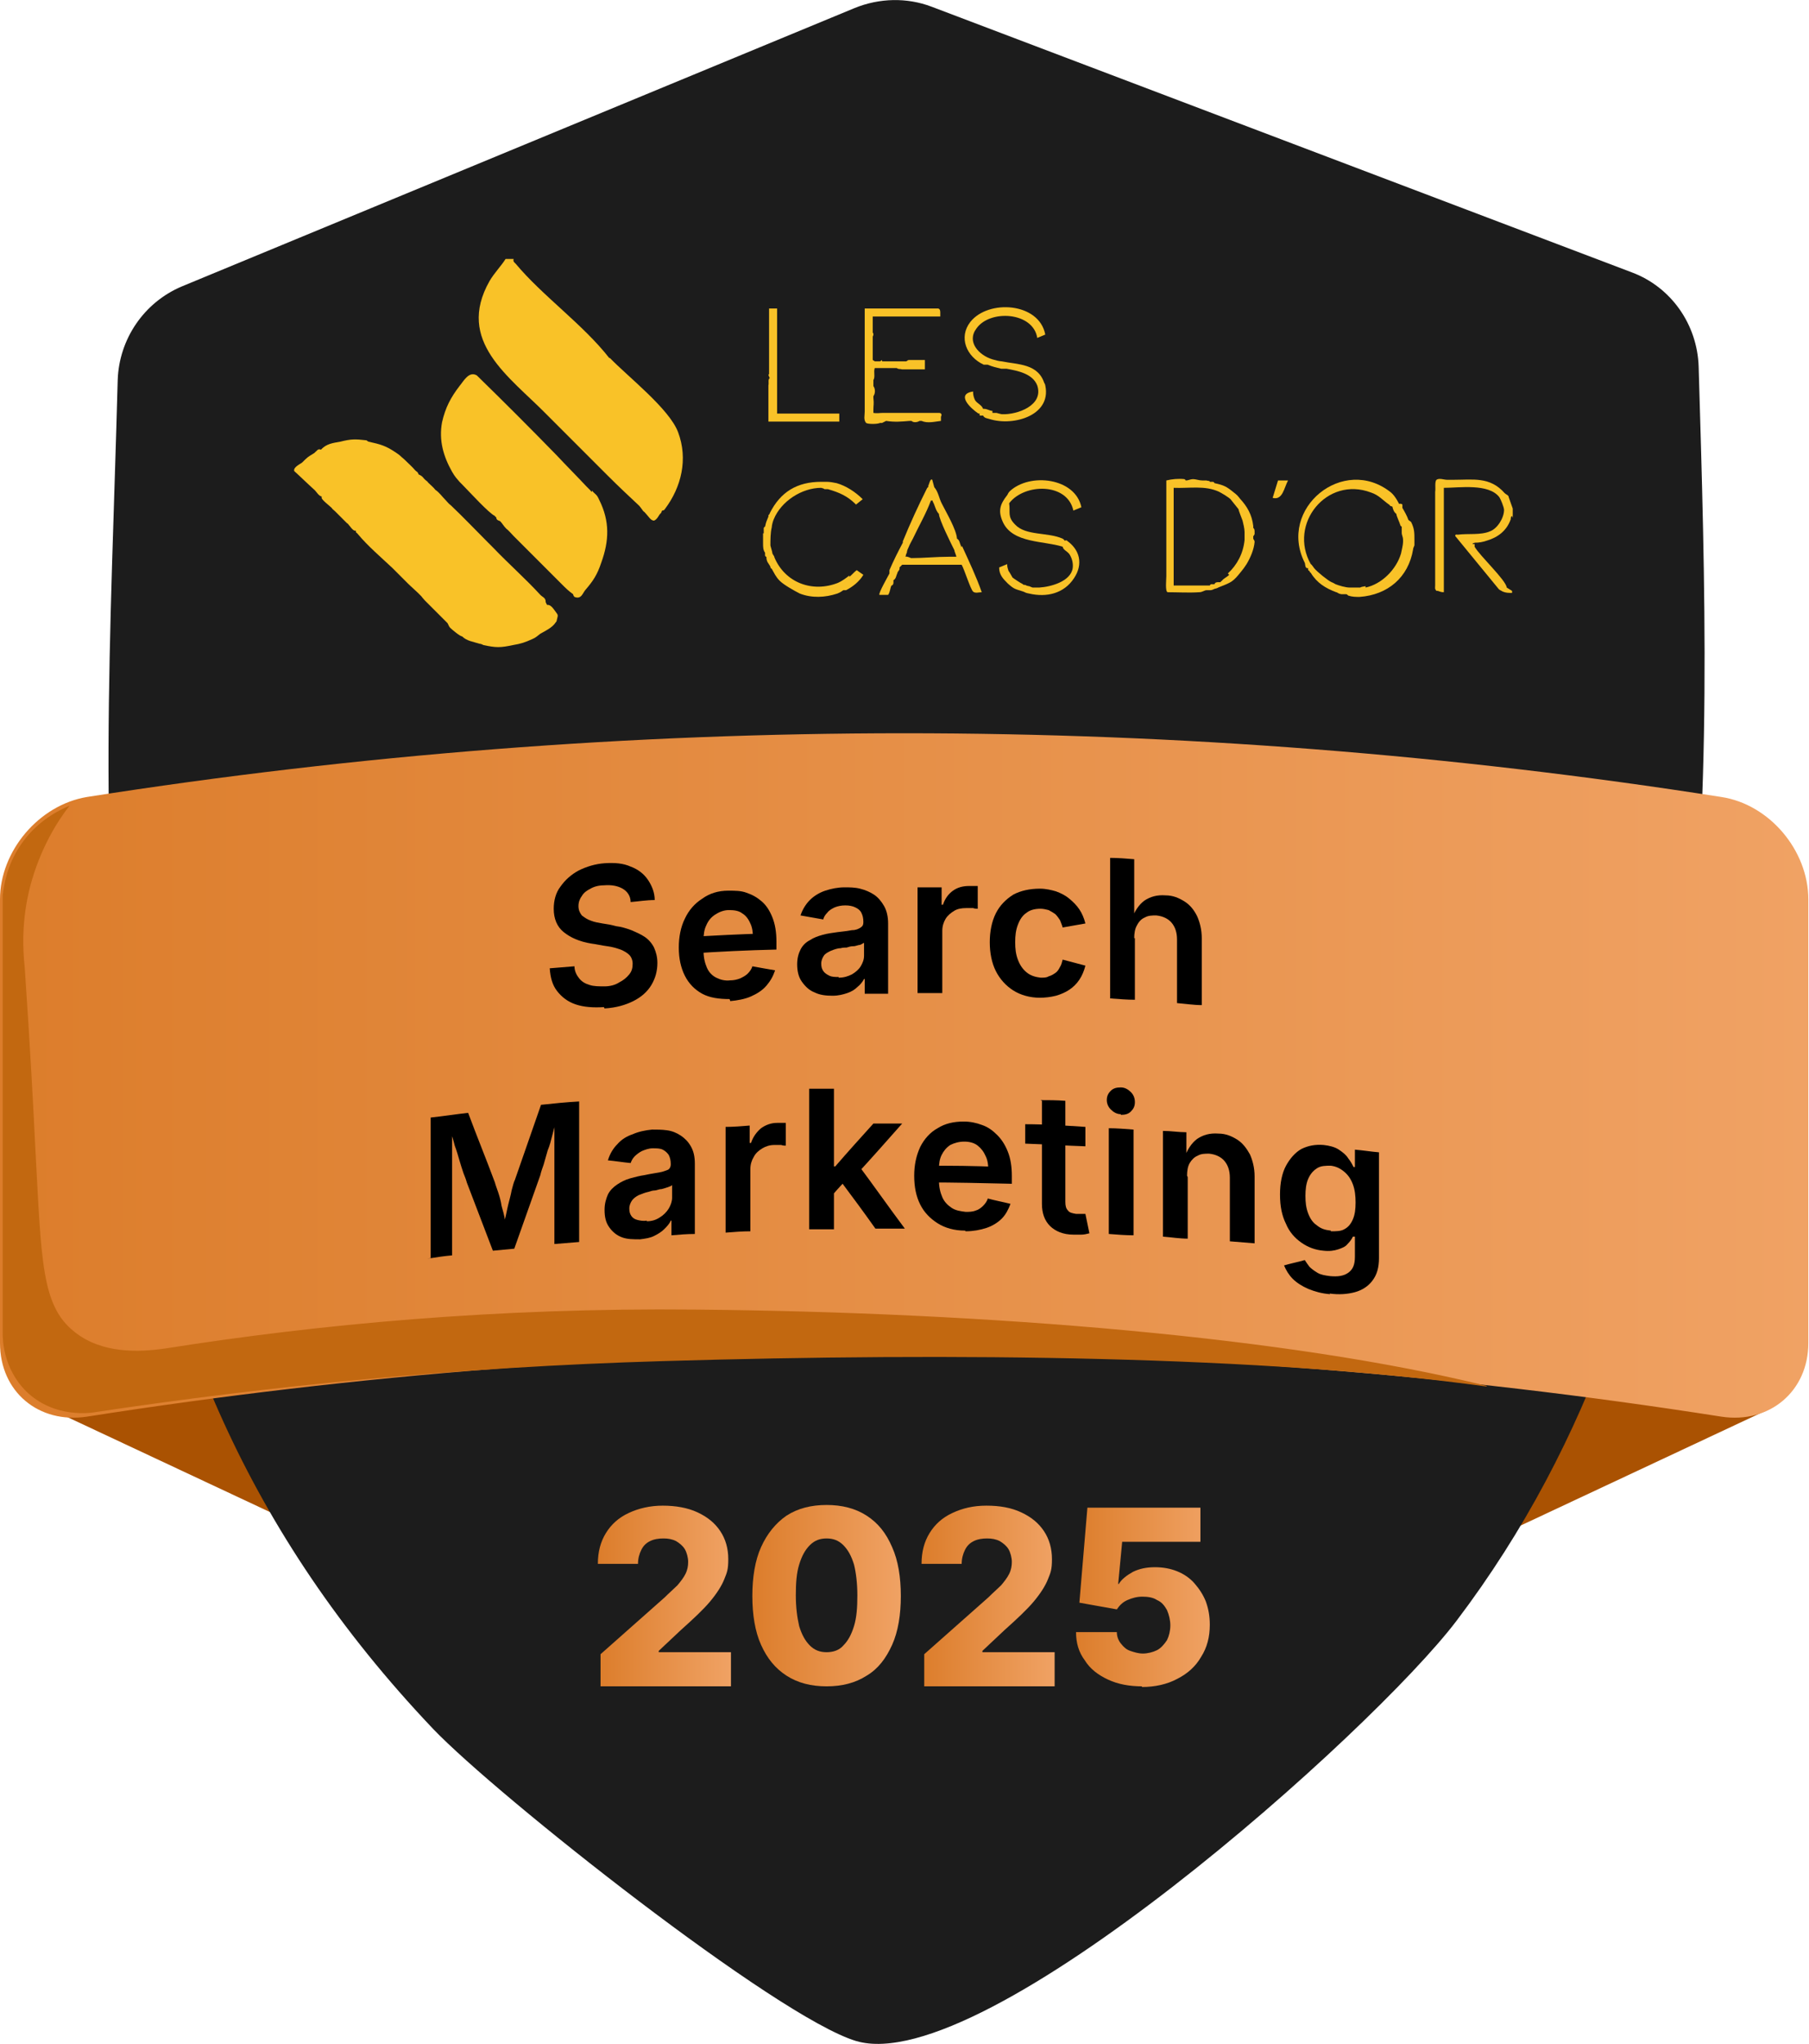 <svg xmlns="http://www.w3.org/2000/svg" xmlns:xlink="http://www.w3.org/1999/xlink" id="Calque_1" viewBox="0 0 270.5 305.4"><defs><style> .st0 { fill: #aa5202; } .st1 { fill: url(#Dégradé_sans_nom_92); } .st2 { fill: #f9c228; } .st3 { fill: #1c1c1c; } .st4 { fill: url(#Dégradé_sans_nom_93); } .st5 { fill: url(#Dégradé_sans_nom_94); } .st6 { fill: url(#Dégradé_sans_nom_9); } .st7 { fill: #c26810; } .st8 { fill: url(#Dégradé_sans_nom_91); } .st9 { fill: #84764f; opacity: 0; } </style><linearGradient id="D&#xE9;grad&#xE9;_sans_nom_9" data-name="D&#xE9;grad&#xE9; sans nom 9" x1="89.5" y1="238.2" x2="109.3" y2="238.2" gradientUnits="userSpaceOnUse"><stop offset="0" stop-color="#dc7d2b"></stop><stop offset="1" stop-color="#f0a264"></stop></linearGradient><linearGradient id="D&#xE9;grad&#xE9;_sans_nom_91" data-name="D&#xE9;grad&#xE9; sans nom 9" x1="112.5" y1="238.4" x2="134.7" y2="238.4" xlink:href="#D&#xE9;grad&#xE9;_sans_nom_9"></linearGradient><linearGradient id="D&#xE9;grad&#xE9;_sans_nom_92" data-name="D&#xE9;grad&#xE9; sans nom 9" x1="137.8" x2="157.7" xlink:href="#D&#xE9;grad&#xE9;_sans_nom_9"></linearGradient><linearGradient id="D&#xE9;grad&#xE9;_sans_nom_93" data-name="D&#xE9;grad&#xE9; sans nom 9" x1="160.8" y1="238.6" x2="181" y2="238.6" xlink:href="#D&#xE9;grad&#xE9;_sans_nom_9"></linearGradient><linearGradient id="D&#xE9;grad&#xE9;_sans_nom_94" data-name="D&#xE9;grad&#xE9; sans nom 9" x1="0" y1="160.7" x2="270.5" y2="160.7" xlink:href="#D&#xE9;grad&#xE9;_sans_nom_9"></linearGradient></defs><rect class="st0" x="170.7" y="136.9" width="86.2" height="92.5" rx="8.9" ry="8.9" transform="translate(-57.5 108.1) rotate(-25.1)"></rect><rect class="st0" x="13.1" y="136.1" width="86.2" height="92.5" rx="8.9" ry="8.9" transform="translate(29.8 371.3) rotate(-154.9)"></rect><path class="st3" d="M244,40.7c5.9,2.2,9.8,7.8,10,14.1,1.9,64.2,4.5,133.7-36.2,187.4-12.5,16.5-70.7,68.5-89.8,62.8-11.9-3.6-53.6-36.6-63.2-46.6C8.6,199.3,15.6,131.9,17.6,56.8c.2-6.1,3.9-11.6,9.6-14L127.8,1.2c3.7-1.5,7.8-1.6,11.5-.2l104.7,39.7Z"></path><path class="st9" d="M93.9,27.2L27.7,54.7c-4.7,82.2-5.8,178.1,73.7,225.6-3.6-15.1-21.6-23.9-30.5-36.4-36.2-50.9-35.7-124.1-32.9-184l55.9-32.6Z"></path><g><path class="st6" d="M89.8,251.7v-4.5l9.6-8.5c.7-.7,1.4-1.3,1.9-1.8.5-.6.9-1.1,1.2-1.7.3-.6.4-1.2.4-1.8s-.2-1.4-.5-1.9c-.3-.5-.8-.9-1.3-1.2-.6-.3-1.2-.4-1.9-.4s-1.4.1-2,.4c-.6.3-1,.7-1.3,1.3-.3.6-.5,1.3-.5,2.1h-6c0-1.8.4-3.3,1.2-4.6.8-1.3,1.9-2.3,3.4-3,1.5-.7,3.2-1.1,5.1-1.1s3.7.3,5.2,1c1.5.7,2.6,1.6,3.4,2.8.8,1.2,1.2,2.6,1.2,4.2s-.2,2-.6,3c-.4,1-1.1,2.1-2.1,3.3-1,1.2-2.5,2.6-4.4,4.3l-3.3,3.1v.2h10.8v5.1h-19.5Z"></path><path class="st8" d="M123.6,252c-2.3,0-4.3-.5-6-1.6-1.7-1.1-2.9-2.6-3.8-4.6-.9-2-1.3-4.5-1.3-7.3s.4-5.3,1.3-7.3c.9-2,2.2-3.6,3.8-4.7,1.7-1.1,3.7-1.6,6-1.6s4.3.5,6,1.6c1.7,1.1,2.9,2.6,3.8,4.7.9,2,1.3,4.5,1.3,7.3s-.4,5.3-1.3,7.3c-.9,2-2.1,3.6-3.8,4.6-1.7,1.1-3.7,1.6-6,1.6ZM123.6,246.9c1,0,1.9-.3,2.5-1,.7-.7,1.2-1.6,1.6-2.9.4-1.3.5-2.8.5-4.6s-.2-3.4-.5-4.6c-.4-1.3-.9-2.2-1.6-2.9-.7-.7-1.5-1-2.5-1s-1.8.3-2.5,1-1.2,1.6-1.6,2.9c-.4,1.3-.5,2.8-.5,4.6s.2,3.3.5,4.6c.4,1.3.9,2.2,1.6,2.9.7.7,1.5,1,2.5,1Z"></path><path class="st1" d="M138.2,251.7v-4.5l9.6-8.5c.7-.7,1.4-1.3,1.9-1.8.5-.6.9-1.1,1.2-1.7.3-.6.4-1.2.4-1.8s-.2-1.4-.5-1.9c-.3-.5-.8-.9-1.3-1.2-.6-.3-1.2-.4-1.9-.4s-1.4.1-2,.4c-.6.3-1,.7-1.3,1.3-.3.6-.5,1.3-.5,2.1h-6c0-1.8.4-3.3,1.2-4.6.8-1.3,1.9-2.3,3.4-3,1.5-.7,3.1-1.1,5.1-1.1s3.7.3,5.2,1c1.5.7,2.6,1.6,3.4,2.8s1.2,2.6,1.2,4.2-.2,2-.6,3c-.4,1-1.1,2.1-2.1,3.3-1,1.2-2.5,2.6-4.4,4.3l-3.3,3.1v.2h10.8v5.1h-19.5Z"></path><path class="st4" d="M170.8,252c-1.9,0-3.6-.3-5.1-1-1.5-.7-2.7-1.6-3.5-2.9-.9-1.2-1.3-2.6-1.3-4.2h6.1c0,.6.2,1.2.6,1.7.4.5.8.9,1.4,1.1s1.2.4,1.9.4,1.5-.2,2.1-.5,1.1-.9,1.5-1.5c.3-.6.5-1.4.5-2.2s-.2-1.6-.5-2.3c-.4-.7-.8-1.2-1.5-1.5-.6-.4-1.4-.5-2.2-.5s-1.5.2-2.2.5-1.2.8-1.6,1.4l-5.6-1,1.2-14.2h16.9v5.1h-11.7l-.6,6.3h.1c.4-.7,1.2-1.3,2.1-1.8,1-.5,2.1-.7,3.3-.7s2.3.2,3.3.6,1.9,1,2.6,1.8c.7.8,1.3,1.7,1.7,2.7.4,1.1.6,2.2.6,3.5,0,1.8-.4,3.4-1.3,4.8-.8,1.4-2,2.5-3.6,3.3-1.5.8-3.3,1.2-5.3,1.2Z"></path></g><path class="st5" d="M257.4,211.7c-81-12.7-163.4-12.7-244.4,0C5.8,212.8,0,208,0,200.7v-66.3c0-7.2,5.8-14.1,13-15.3,81-12.7,163.4-12.7,244.4,0,7.2,1.1,13,8,13,15.3v66.3c0,7.2-5.8,12.1-13,11Z"></path><g><path d="M90.3,150.5c-1.6.1-3,0-4.2-.4-1.2-.4-2.1-1.1-2.8-2-.7-.9-1-2-1.1-3.4,1.2-.1,2.5-.2,3.7-.3,0,.7.3,1.3.7,1.8.4.5.9.8,1.6,1,.6.2,1.4.2,2.2.2.8,0,1.6-.2,2.2-.6.6-.3,1.1-.7,1.5-1.2.4-.5.5-1,.5-1.6,0-.5-.2-1-.5-1.3-.3-.3-.8-.6-1.3-.8-.6-.2-1.2-.4-2-.5-.8-.1-1.6-.3-2.4-.4-1.8-.3-3.1-.9-4.1-1.7-1-.8-1.5-2-1.5-3.5,0-1.2.3-2.4,1-3.3.7-1,1.6-1.8,2.7-2.4,1.2-.6,2.5-1,3.9-1.1,1.5-.1,2.8,0,3.9.5,1.1.4,2,1.1,2.6,2,.6.9,1,1.9,1,3-1.2,0-2.4.2-3.6.3,0-.9-.5-1.6-1.2-2-.7-.4-1.6-.6-2.8-.5-.8,0-1.5.2-2,.5-.6.3-1,.6-1.3,1.1-.3.4-.5.9-.5,1.5,0,.6.2,1,.5,1.4.4.3.8.6,1.4.8.5.2,1.1.3,1.7.4.7.1,1.3.2,2,.4.8.1,1.5.3,2.3.6.7.3,1.4.6,2,1,.6.4,1.1,1,1.4,1.6.3.7.5,1.4.5,2.3,0,1.2-.3,2.3-.9,3.3-.6,1-1.5,1.8-2.7,2.4-1.2.6-2.6,1-4.3,1.1Z"></path><path d="M109.1,149.3c-1.6,0-3-.2-4.1-.8-1.1-.6-2-1.5-2.6-2.7-.6-1.2-.9-2.6-.9-4.2,0-1.6.3-3.1.9-4.3.6-1.3,1.5-2.3,2.6-3,1.1-.8,2.4-1.2,3.9-1.2,1,0,1.9,0,2.7.3.9.3,1.6.7,2.3,1.3.7.6,1.2,1.4,1.6,2.4.4,1,.6,2.2.6,3.6,0,.4,0,.8,0,1.2-4.3.1-8.6.3-12.9.6v-2.5c3.7-.2,7.4-.4,11.1-.5-.6.3-1.1.5-1.7.8,0-.9-.1-1.7-.4-2.3-.3-.7-.7-1.2-1.2-1.5-.5-.4-1.2-.5-2-.5-.8,0-1.5.3-2.1.7-.6.4-1,.9-1.3,1.6-.3.6-.4,1.4-.4,2.1v1.7c0,1,.2,1.8.5,2.5.3.7.8,1.2,1.4,1.5.6.3,1.3.5,2.1.4.5,0,1-.1,1.5-.3.4-.2.8-.4,1.1-.7.3-.3.6-.7.7-1.1,1.1.2,2.2.4,3.4.6-.3.9-.7,1.6-1.3,2.3-.6.7-1.4,1.2-2.3,1.6-.9.4-2,.6-3.1.7Z"></path><path d="M124.5,148.8c-1,0-1.9-.1-2.7-.5-.8-.3-1.4-.9-1.9-1.6-.5-.7-.7-1.6-.7-2.6,0-.9.2-1.6.5-2.2.3-.6.8-1.1,1.4-1.4.6-.4,1.2-.6,1.9-.8.7-.2,1.5-.3,2.2-.4.9-.1,1.7-.2,2.2-.3.6,0,1-.2,1.3-.4.3-.2.4-.4.4-.8h0c0-.6-.1-1-.3-1.4-.2-.4-.5-.6-.9-.8-.4-.2-.9-.3-1.5-.3-.6,0-1.1.1-1.6.3-.4.2-.8.4-1.1.8-.3.3-.5.6-.6,1-1.1-.2-2.3-.4-3.4-.6.3-.9.8-1.7,1.4-2.3.6-.6,1.4-1.1,2.3-1.4.9-.3,1.9-.5,2.9-.5.7,0,1.5,0,2.3.2.8.2,1.5.5,2.1.9.6.4,1.1,1,1.5,1.7.4.7.6,1.6.6,2.6v10.5c-1.2,0-2.3,0-3.5,0,0-.7,0-1.4,0-2.2,0,0,0,0-.1,0-.2.4-.6.9-1,1.2-.4.4-.9.7-1.5.9-.6.2-1.3.4-2.2.4ZM125.4,146.1c.8,0,1.4-.2,2-.5.5-.3,1-.7,1.3-1.2.3-.5.5-1,.5-1.6v-1.9c-.1,0-.3.2-.6.3-.3,0-.6.2-1,.2-.4,0-.7.1-1,.2-.3,0-.6,0-.9.1-.5,0-1,.2-1.5.4-.4.2-.8.4-1,.7-.2.3-.4.7-.4,1.2,0,.5.1.8.3,1.1.2.3.5.5.9.7.4.2.9.2,1.4.2Z"></path><path d="M137.2,148.4v-15.8c1.2,0,2.4,0,3.6,0v2.6c0,0,.1,0,.2,0,.3-.9.8-1.6,1.5-2.1.7-.5,1.5-.7,2.4-.7.2,0,.4,0,.7,0,.3,0,.5,0,.6,0v3.4c-.2,0-.4,0-.7-.1-.3,0-.7,0-1,0-.7,0-1.3.1-1.8.4-.5.3-1,.7-1.3,1.2-.3.5-.5,1.1-.5,1.8v9.3c-1.2,0-2.4,0-3.7,0Z"></path><path d="M155.5,149.1c-1.5,0-2.9-.4-4-1.1-1.1-.7-2-1.7-2.6-2.9-.6-1.2-.9-2.7-.9-4.3,0-1.6.3-3.1.9-4.3.6-1.2,1.5-2.1,2.6-2.8,1.1-.6,2.5-.9,4-.9.9,0,1.7.2,2.4.4.8.3,1.4.6,2,1.1.6.5,1.1,1,1.5,1.6.4.6.7,1.3.9,2.1-1.1.2-2.3.4-3.4.6-.1-.4-.3-.8-.4-1.1-.2-.3-.4-.6-.7-.9-.3-.2-.6-.4-1-.6-.4-.1-.8-.2-1.2-.2-.9,0-1.6.2-2.1.6-.6.4-1,1-1.3,1.8-.3.8-.4,1.6-.4,2.6,0,1,.1,1.8.4,2.6.3.8.7,1.4,1.3,1.9.6.5,1.3.7,2.1.8.5,0,.9,0,1.2-.2.4-.1.7-.3,1-.5.3-.2.5-.5.7-.9.2-.3.3-.7.4-1.1,1.1.3,2.3.6,3.4.9-.2.8-.5,1.5-.9,2.1-.4.6-.9,1.1-1.5,1.5-.6.4-1.3.7-2,.9-.8.2-1.6.3-2.5.3Z"></path><path d="M169.7,140.2v9.2c-1.2,0-2.4-.1-3.7-.2v-21c1.2,0,2.4.1,3.6.2,0,3,0,6.1,0,9.1-.1,0-.3,0-.4,0,.4-1.3,1.1-2.3,1.9-2.9.9-.6,1.9-.9,3.2-.8,1.1,0,2,.4,2.8.9.8.5,1.4,1.2,1.9,2.2.4.9.7,2,.7,3.3,0,3.3,0,6.7,0,10-1.2,0-2.5-.2-3.7-.3v-9.5c0-1.1-.3-1.9-.8-2.5-.5-.6-1.3-1-2.3-1.1-.6,0-1.2,0-1.7.3-.5.2-.9.6-1.2,1.2-.3.5-.4,1.2-.4,1.9Z"></path><path d="M64.4,188v-21c1.9-.2,3.8-.5,5.6-.7,1.3,3.5,2.7,6.9,4,10.4.1.4.3.9.5,1.5.2.6.4,1.3.5,2,.2.7.4,1.4.5,2.1.2.7.3,1.3.4,1.8-.3,0-.5,0-.8,0,.1-.5.3-1.2.4-1.9.2-.7.3-1.4.5-2.2.2-.8.4-1.5.5-2.1.2-.7.3-1.2.5-1.6,1.3-3.7,2.6-7.5,3.9-11.2,1.9-.2,3.8-.4,5.7-.5v21c-1.2.1-2.5.2-3.7.3v-10.6c0-.5,0-1,0-1.6,0-.6,0-1.3,0-2.1,0-.7,0-1.5,0-2.2,0-.7,0-1.5,0-2.1,0,0,.2,0,.3,0-.2.8-.4,1.5-.6,2.3-.2.8-.4,1.6-.7,2.3-.2.7-.4,1.4-.6,2.1-.2.6-.4,1.1-.5,1.6-1.3,3.7-2.6,7.3-3.9,11-1.1.1-2.1.2-3.2.3-1.3-3.4-2.6-6.8-3.9-10.2-.1-.4-.3-.9-.5-1.4-.2-.6-.4-1.2-.6-1.9-.2-.7-.4-1.4-.7-2.2-.2-.8-.4-1.5-.7-2.2.1,0,.2,0,.3,0,0,.6,0,1.3,0,2s0,1.5,0,2.2c0,.7,0,1.4,0,2.1,0,.7,0,1.2,0,1.7v10.6c-1.2.1-2.5.3-3.7.5Z"></path><path d="M95.7,185.2c-1,0-1.9,0-2.7-.3-.8-.3-1.4-.8-1.9-1.5-.5-.7-.7-1.5-.7-2.6,0-.9.2-1.6.5-2.3.3-.6.8-1.1,1.4-1.5.6-.4,1.2-.7,1.9-.9.7-.2,1.5-.4,2.2-.5.9-.2,1.7-.3,2.2-.4.6-.1,1-.3,1.3-.4.3-.2.4-.5.4-.8h0c0-.6-.1-1-.3-1.4-.2-.3-.5-.6-.9-.8-.4-.2-.9-.2-1.5-.2-.6,0-1.1.2-1.6.4-.4.2-.8.5-1.1.8-.3.3-.5.7-.6,1-1.1-.1-2.3-.3-3.4-.4.3-1,.8-1.8,1.4-2.4.6-.7,1.4-1.2,2.3-1.5.9-.4,1.9-.6,2.9-.7.7,0,1.5,0,2.2.1.8.1,1.5.4,2.1.8.6.4,1.1.9,1.5,1.6.4.7.6,1.5.6,2.6v10.5c-1.2,0-2.3.1-3.5.2v-2.2s0,0-.1,0c-.2.5-.6.9-1,1.3-.4.4-.9.7-1.5,1-.6.3-1.3.4-2.1.5ZM96.7,182.5c.8,0,1.4-.2,2-.6.5-.3,1-.8,1.3-1.3.3-.5.5-1.1.5-1.6,0-.6,0-1.2,0-1.9-.1.1-.3.2-.6.3-.3.1-.6.2-1,.3-.4,0-.7.2-1,.2-.3,0-.6.1-.9.2-.5.1-1,.3-1.5.5-.4.2-.8.5-1,.8-.2.3-.4.7-.4,1.2,0,.5.1.8.3,1.1.2.3.5.5.9.6.4.1.9.2,1.4.1Z"></path><path d="M108.5,184.2v-15.8c1.2,0,2.4-.1,3.6-.2v2.6c0,0,.1,0,.2,0,.3-.9.8-1.6,1.5-2.2.7-.5,1.5-.8,2.4-.8.2,0,.4,0,.7,0,.3,0,.5,0,.6,0,0,1.1,0,2.2,0,3.4-.2,0-.4,0-.7-.1-.3,0-.7,0-1,0-.7,0-1.3.2-1.8.5-.5.3-1,.7-1.3,1.3-.3.5-.5,1.1-.5,1.8v9.3c-1.2,0-2.4.1-3.7.2Z"></path><path d="M121,183.7v-21c1.2,0,2.4,0,3.7,0,0,7,0,14,0,21-1.2,0-2.4,0-3.7,0ZM124.3,178.7v-4.4c.2,0,.4,0,.6,0,1.9-2.2,3.8-4.3,5.7-6.4,1.4,0,2.9,0,4.3,0-2.3,2.6-4.6,5.2-7,7.8-.3,0-.5,0-.8,0-.9,1-1.9,2-2.8,3.1ZM130.9,183.6c-1.7-2.4-3.4-4.7-5.2-7.1.8-.9,1.7-1.8,2.5-2.6,2.4,3.2,4.7,6.5,7.1,9.7-1.5,0-2.9,0-4.4,0Z"></path><path d="M144.3,183.9c-1.6,0-3-.4-4.1-1.1-1.1-.7-2-1.6-2.6-2.8-.6-1.2-.9-2.6-.9-4.3,0-1.6.3-3,.9-4.3.6-1.2,1.5-2.2,2.6-2.8,1.1-.7,2.4-1,3.9-1,1,0,1.9.2,2.7.5.9.3,1.6.8,2.3,1.5.7.7,1.2,1.5,1.6,2.5.4,1,.6,2.2.6,3.6v1.2c-4.3-.1-8.6-.2-12.9-.2v-2.5c3.7,0,7.4,0,11.1.2-.6.2-1.1.5-1.7.7,0-.9-.1-1.7-.4-2.3-.3-.7-.7-1.2-1.2-1.6-.5-.4-1.2-.6-2-.6-.8,0-1.5.2-2.1.5-.6.4-1,.9-1.3,1.5-.3.6-.4,1.3-.4,2.1v1.7c0,1,.2,1.8.5,2.5.3.7.8,1.2,1.4,1.6.6.4,1.3.5,2.1.6.5,0,1,0,1.5-.2.4-.1.8-.4,1.1-.7.3-.3.6-.7.7-1.1,1.1.3,2.2.5,3.4.8-.3.8-.7,1.6-1.3,2.2-.6.6-1.4,1.1-2.3,1.4-.9.3-2,.5-3.1.5Z"></path><path d="M162.3,168.4v2.9c-3-.1-6-.3-9-.4v-2.9c3,0,6,.2,9,.4ZM155.6,164.4c1.2,0,2.4,0,3.7.1v15.1c0,.6.1,1,.4,1.3.2.3.6.4,1.2.5.2,0,.4,0,.7,0,.3,0,.5,0,.7,0,.2,1,.4,1.9.6,2.9-.4.1-.8.2-1.2.2-.4,0-.8,0-1.2,0-1.5,0-2.7-.5-3.5-1.3-.8-.8-1.2-1.9-1.2-3.3v-15.4Z"></path><path d="M167.6,166.5c-.6,0-1.1-.3-1.5-.7-.4-.4-.6-.9-.6-1.4,0-.6.2-1,.6-1.4.4-.4.9-.5,1.5-.5.6,0,1.1.3,1.5.7.4.4.6.9.6,1.5,0,.6-.2,1-.6,1.4-.4.4-.9.5-1.5.5ZM165.8,184.4v-15.8c1.2,0,2.4.1,3.7.2v15.8c-1.2,0-2.4-.1-3.7-.2Z"></path><path d="M177.6,175.9v9.2c-1.2,0-2.4-.2-3.7-.3v-15.8c1.2,0,2.3.2,3.5.2,0,1.3,0,2.6,0,3.9,0,0-.2,0-.3,0,.4-1.3,1.1-2.3,1.9-2.9.9-.6,1.9-.9,3.2-.8,1.1,0,2,.4,2.8.9.8.5,1.4,1.3,1.9,2.2.4.9.7,2,.7,3.3v10c-1.2-.1-2.4-.2-3.7-.3v-9.5c0-1.1-.3-1.9-.8-2.5-.5-.6-1.3-1-2.3-1.1-.6,0-1.2,0-1.7.3-.5.2-.9.6-1.2,1.1-.3.5-.4,1.2-.4,1.9Z"></path><path d="M198.9,193.4c-1.3-.1-2.3-.4-3.3-.8-.9-.4-1.7-.9-2.3-1.5-.6-.6-1-1.3-1.3-2,1-.3,2.1-.5,3.1-.8.2.3.4.6.7,1,.3.3.7.6,1.2.9.5.3,1.1.4,1.9.5,1.1.1,2,0,2.7-.5.7-.5,1-1.2,1-2.4v-3c-.1,0-.2,0-.3,0-.2.4-.4.7-.8,1.1-.3.4-.8.6-1.4.8-.6.2-1.3.3-2.2.2-1.2-.1-2.3-.5-3.3-1.2-1-.7-1.8-1.6-2.3-2.8-.6-1.2-.9-2.6-.9-4.4,0-1.7.3-3.2.9-4.3.6-1.1,1.4-2,2.3-2.5,1-.5,2.1-.7,3.3-.6.9.1,1.7.3,2.3.7.6.4,1.1.8,1.4,1.3.4.5.6.9.8,1.3,0,0,.1,0,.2,0,0-.9,0-1.7,0-2.6,1.2.1,2.4.3,3.6.4v15.8c0,1.4-.3,2.5-1,3.4-.6.8-1.5,1.4-2.6,1.7-1.1.3-2.4.4-3.8.2ZM199,184c.8,0,1.5,0,2-.3.6-.3,1-.8,1.3-1.5.3-.7.4-1.5.4-2.5,0-1-.1-1.9-.4-2.7-.3-.8-.7-1.4-1.3-1.9-.6-.5-1.2-.8-2-.9-.8,0-1.5,0-2.1.4-.6.4-1,.9-1.3,1.6-.3.7-.4,1.6-.4,2.5,0,1,.1,1.8.4,2.6.3.8.7,1.4,1.3,1.8.6.5,1.2.7,2.1.8Z"></path></g><g><path class="st2" d="M226.2,77.4v-1.4l-.6-1.7c0-.3-.4-.4-.6-.6-2.2-2.5-4.7-2-7.7-2-.2,0-.3,0-.5,0-.1,0-.3,0-.4,0-.5,0-1.2-.3-1.6,0-.3.3-.1,1.3-.2,1.8,0,.3,0,.6,0,.9,0,1.1,0,2.2,0,3.3,0,.1,0,.2,0,.3,0,.3,0,.6,0,.9,0,.1,0,.2,0,.3,0,.1,0,.2,0,.3v.6c0,.9,0,1.8,0,2.7,0,.4,0,.8,0,1.2,0,.1,0,.2,0,.3,0,.4,0,.8,0,1.2,0,.1,0,.2,0,.3,0,.2,0,.4,0,.6,0,.1,0,.2,0,.3,0,.3,0,.5,0,.8,0,.3-.1.5.2.8,0,0,.1,0,.2,0,.3.1.5.2.9.2,0-.5,0-1,0-1.5,0-1.1,0-2.1,0-3.2,0-1.8,0-3.6,0-5.4,0-.9,0-1.8,0-2.7,0-.7,0-1.4,0-2.1,0-.2,0-.3,0-.5,0,0,0-.1,0-.2,2.3,0,6.7-.7,8.3,1.4.2.3.7,1.5.7,1.9,0,1.2-1,2.8-2.1,3.2-1.4.6-3.3.3-4.8.5-.2,0-.4-.1-.4.2l6.4,7.8c.2.3.4.3.7.5.5.2.8.2,1.4.2v-.3l-.8-.5c-.1-1.1-4-4.7-4.8-6.1,0-.1,0-.3,0-.4h-.3c0-.2.2-.1.3-.2.7,0,1.2-.1,1.8-.3,1.7-.5,3-1.5,3.6-3.2,0-.1,0-.4.2-.5Z"></path><path class="st2" d="M91.1,53.5c-3.9-5-10-9.3-14-14.1-.2-.2-.4-.3-.3-.7h-1.2c-.7,1.1-1.7,2.1-2.4,3.3-5.1,9,3,14.3,8.5,19.9,3.1,3.1,6.2,6.2,9.2,9.2,1.5,1.5,3.2,3.1,4.7,4.5,0,0,.4.5.6.8.2.1.3.3.5.5.3.3.6.9,1.1.9.5-.2.7-.8.9-1,.3-.3.1-.1.3-.5,0,0,.3,0,.4-.2,2.5-3.3,3.5-7.5,2-11.5-1.3-3.5-7.5-8.3-10.2-11.1Z"></path><path class="st2" d="M81.6,90c0-.7-.4-.7-.8-1.1-2.2-2.4-4.7-4.6-7-7-.3-.3-.5-.5-.8-.8-1.9-1.9-3.7-3.8-5.6-5.6-.3-.2-.5-.5-.8-.8-.5-.5-.9-1.1-1.5-1.5-.3-.4-.7-.7-1.1-1.1,0-.1-.2-.2-.3-.3-.5-.4-.4-.6-1.1-.9-.2-.5-.2-.3-.5-.6-.5-.6-1.1-1.1-1.7-1.7-.5-.4-.5-.5-1.1-.9-1.6-1.1-2.4-1.3-4.2-1.7,0,0-.2-.1-.3-.2-1.7-.2-2.3-.2-3.9.2-1.1.2-2.1.3-2.9,1.2-.5-.2-.6.2-.8.3,0,0-.1.1-.2.2-1,.6-1,.6-1.8,1.4-.2.2-1.4.7-1.2,1.3,1,.9,1.9,1.8,2.9,2.7.4.3.7,1,1.2,1.1v.2c0,.3,1.2,1.2,1.5,1.5.1.2.3.3.5.5.6.6,1.2,1.2,1.8,1.8.1,0,.2.2.3.3.2.2.4.6.8.8h.2c0,.4.2.3.3.5,1.5,1.8,3.5,3.5,5.2,5.1.3.3.5.5.8.8.5.5,1,1,1.5,1.5.5.5,1.1,1,1.5,1.4.1.1.3.3.5.5,0,0,.3.4.5.6l.2.2c0,0,.1.1.2.2.9.9,1.7,1.7,2.6,2.6,0,0,.1.1.2.2,0,0,.1.1.2.2.1.1.2.5.4.7.3.3,1.5,1.3,1.8,1.3.7.7,1.7.8,2.6,1.1.2,0,.4.1.6.2,1.9.4,2.5.4,4.4,0,1.2-.2,1.8-.4,2.9-.9.5-.2.8-.5,1.2-.8.7-.4,1.8-.9,2.3-1.7.2-.2.1-.2.2-.5.2-.7.1-.6-.3-1.2-.3-.4-.7-1-1.2-.9Z"></path><path class="st2" d="M156.2,57.4c-.9-3.1-4-2.9-6.4-3.4-.3,0-1.1-.2-1.4-.3-2-.6-3.9-2.6-2.4-4.6,2-2.9,8.5-2.5,9.1,1.4l1.2-.5c-.9-4.8-8.5-5.3-11.2-1.9-1.8,2.3-.6,5.2,2,6.4.2,0,.5,0,.6,0,.7.3,1.2.4,2,.6,0,0,.2,0,.3,0,.1,0,.3,0,.5,0,1.6.3,3.9.7,4.6,2.5,1,3-3,4.4-5.3,4.3,0,0-.5-.1-.8-.2,0,0-.1,0-.2,0,0,0-.1,0-.2,0,0,0-.1,0-.2,0v-.3c-.4,0-.8-.3-1.2-.3,0,0-.1,0-.2,0-.2-.6-.9-.8-1.2-1.3-.2-.4-.3-.8-.3-1.3-2.6.4-.4,2.5.8,3.3,0,0,.1,0,.2,0,0,0-.2.4.3.3h.2c.2.4.6.4.9.5,3.7,1.2,9.7-.6,8.3-5.4Z"></path><path class="st2" d="M132.5,62.9c1.3.2,2.3.1,3.5,0,0,0,.2,0,.3,0,.3.3.9.2,1.2,0h.3c.9.4,2,.1,2.9,0h0c0-.3,0-.4,0-.6,0-.1.2-.3,0-.5-.1-.1-.2-.1-.4-.1,0,0-.1,0-.2,0,0,0-.2,0-.3,0-.9,0-1.7,0-2.6,0,0,0-.1,0-.2,0-.6,0-1.2,0-1.8,0,0,0-.1,0-.2,0-.2,0-.3,0-.5,0-.5,0-1,0-1.5,0-.2,0-.3,0-.5,0s-.1,0-.2,0c0,0-.1,0-.2,0-.5,0-1,.1-1.5,0,0-.2,0-.3,0-.5,0-.7.1-.8,0-1.7,0,0,0-.2,0-.3.3-.4.3-1.1,0-1.5,0-.3,0-.6,0-.9.3-.5,0-1.2.2-1.8h3.3c.2.2.5.1.8.2,0,0,.1,0,.2,0,1.1,0,2.1,0,3.2,0v-1.4c-.8,0-1.6,0-2.4,0-.2,0-.3.2-.4.2-.2,0-.3,0-.5,0-.2,0-.5,0-.8,0-.8,0-1.5,0-2.3,0v-.2c0,0-.3.2-.3.2-.2,0-.5,0-.8,0,0,0-.1-.1-.3-.2,0-.3,0-.6,0-.9,0-.5,0-.5,0-.8,0-.6,0-1.2,0-1.8,0,0,.1-.2.1-.3,0-.1,0-.2-.1-.3v-2.4s.3,0,.3,0h4.4c.2,0,.3,0,.5,0,.3,0,.5,0,.8,0,0,0,.1,0,.2,0,.5,0,.9,0,1.4,0,.2,0,.3,0,.5,0,.1,0,.2,0,.3,0,.1,0,.2,0,.3,0,.4,0,.7,0,1.1,0,.1,0,.2,0,.3,0,0-.2,0-.4,0-.5,0-.3,0-.6-.3-.7-.4,0-1.3,0-1.8,0-.1,0-.2,0-.3,0-.5,0-.9,0-1.4,0,0,0-.1,0-.2,0-.3,0-.6,0-.9,0,0,0-.1,0-.2,0-1.4,0-2.8,0-4.2,0,0,0-.1,0-.2,0-.4,0-.7,0-1.1,0,0,0-.1,0-.2,0-.2,0-.3,0-.5,0,0,.2,0,.4,0,.6,0,0,0,.2,0,.3,0,.2,0,.3,0,.5,0,1.1,0,2.1,0,3.2,0,.1,0,.2,0,.3,0,.1,0,.2,0,.3,0,.3,0,.5,0,.8,0,0,0,.1,0,.2v.8c0,1,0,2,0,3,0,.6,0,1.1,0,1.7,0,0,0,.1,0,.2,0,1.2,0,2.3,0,3.5,0,.6-.2,1.2.2,1.7.3.2,1.7.2,2.1,0,0,0,.2,0,.3,0Z"></path><path class="st2" d="M159.6,80.8c-.2-.1-.4,0-.4,0,0,0-.1-.2-.3-.3-2.2-1-5.5-.4-7.1-2.1-1.2-1.2-.7-1.8-.9-3.2,2.3-3,8.7-3.1,9.6,1.1l1.2-.5c-.9-4.4-7.7-5.2-10.7-2.4-.3.3-.3.5-.4.6-1.1,1.4-1.4,2.4-.6,4.1,1.5,3.1,6.1,2.7,8.9,3.6.1.5.6.6,1,1.1.4.6.6,1.4.5,2.1-.3,2-3.3,2.8-5,2.9,0,0-.1,0-.2,0-.1,0-.2,0-.3,0-.1,0-.3,0-.5,0,0,0-.3-.1-.5-.2-.1,0-.5-.1-.6-.2,0,0-.1,0-.2,0,0,0-.2-.1-.3-.2-.1,0-1.3-.8-1.4-.9,0,0-.5-.9-.6-1-.1-.3-.2-.6-.2-1l-1.2.5c0,1.1.6,1.7,1.3,2.4,1,.9,1.1.8,2.3,1.2.3.1.3.2.9.3,2.6.6,5.2,0,6.7-2.3,1.4-2.1.9-4.3-1.2-5.7Z"></path><path class="st2" d="M127,86c-.5.4-1.2.9-1.7,1.1-3.8,1.5-7.9,0-9.5-3.8,0-.2-.3-.5-.3-.6,0-.2-.3-1.1-.3-1.2,0-.8,0-1.9.2-2.7,0-.3.2-1,.3-1.2,1.1-2.7,4.2-4.7,7.1-4.7.2.1.2,0,.5.2,0,0,.2,0,.3,0,0,0,.1,0,.2,0,1.7.5,2.9,1,4.2,2.3l1-.8c-1.1-1.1-2.5-2-3.9-2.4-.5-.1-1-.2-1.5-.2-.4,0-.4,0-.8,0-3.6,0-6.1,1.5-7.7,4.7,0,.1-.1.2-.2.3,0,0,0,.1,0,.2-.3.8-.3.6-.5,1.5,0,0-.1,0-.2.2,0,.2,0,.5,0,.8,0,0-.1,0-.1,0,0,.1,0,.2,0,.4,0,0,0,.2,0,.3,0,.2,0,.5,0,.8,0,.5,0,1,.3,1.4,0,0,0,.2,0,.3,0,.1,0,.3.2.3,0,.8.3.9.6,1.5,0,.1,0,.2.2.3,0,0,0,0,0,0h0c.4.7.6,1.2,1.2,1.8.6.6,2.2,1.5,3,1.9,1.8.7,3.8.6,5.6,0,.5-.2.6-.3.9-.5,0,0,.3,0,.4,0,1-.5,2-1.3,2.6-2.3l-1-.7c-.4.3-.7.7-1.1,1Z"></path><path class="st2" d="M190.3,74.4c1.5.4,1.7-1.5,2.3-2.6h-1.5s-.8,2.6-.8,2.6Z"></path><path class="st2" d="M210.6,77.7c-.2-.6-.6-1.3-.9-1.8,0,0,0-.3,0-.5-.2-.2-.5-.1-.5-.1,0,0-.5-1.1-1.2-1.7-7.1-5.7-17,2.4-12.9,10.5.1.2,0,.9.5.8,0,0,0,.1,0,.2,0,0,0,.2.2.2,0,0,0,.2.2.3.9,1.5,2.2,2.3,3.8,2.9.2,0,.2.2.8.3.1,0,.3,0,.5,0h.2c.1,0,.2.1.3.2.6.2,1.1.2,1.7.2,4.2-.3,7.3-2.9,8-7.1,0-.2.1-.3.2-.6,0-.2,0-.5,0-.8,0-1.1,0-1.7-.5-2.7ZM204.2,87.6c-.1,0-.7.1-.8.2-.1,0-.3,0-.5,0-.3,0-.7,0-1.1,0-.6,0-1.6-.3-2.1-.5,0,0-.5-.3-.6-.3-.6-.3-2.1-1.5-2.6-2.1,0,0-.4-.6-.5-.6-3.4-6,2.4-13.2,9-10.7,1.2.4,1.7,1.1,2.7,1.8.2.1,0,.2.5.3.1.4.2.8.6,1.1,0,.3.5,1.3.6,1.7,0,0,0,.1.2.2,0,.3,0,.6,0,.9,0,.4.2.6.2,1.1,0,.1,0,.2,0,.3,0,.4-.2,1.2-.3,1.7-.7,2.4-2.9,4.6-5.3,5.1Z"></path><path class="st2" d="M88.5,73.5c0,0-.1,0-.2-.2-.2-.2-.4-.4-.6-.6-1.5-1.6-3-3.1-4.5-4.7-3.9-4-7.9-8-11.9-11.9-1.2-.7-2,.9-2.6,1.6-1.3,1.7-2.1,3.2-2.6,5.4-.5,2.7.2,5.1,1.5,7.4.3.5.3.5.6.9.4.5.6.7,1.1,1.2.9.9,3.8,4.1,4.7,4.5,0,0,0,.1.2.2,0,.5.5.5.6.6.3.3.5.7.9,1.1.4.3.7.7,1.1,1.1.5.5,1,1,1.5,1.5.6.6,1.2,1.2,1.8,1.8,1.3,1.3,2.6,2.6,3.9,3.9.6.6,1,1,1.7,1.5,0,0,0,.2.2.4,1,.4,1.2-.5,1.6-1,1.2-1.4,1.8-2.3,2.4-4.1,1.2-3.3,1.3-6.2-.3-9.4-.4-.9-.5-.7-1.1-1.4Z"></path><path class="st2" d="M114.9,55.9c0,.2.1.4.2.6-.3.2-.1.7-.2,1.1,0,.4,0,.7,0,1.1,0,.8,0,1.5,0,2.3,0,.1,0,.2,0,.3,0,.6,0,1.1,0,1.7h10.6v-1.2s-9.3,0-9.3,0v-.3c0,0,0-.3,0-.3v-6.8c0-1.5,0-2.9,0-4.4,0,0,0-.1,0-.2,0-.4,0-.8,0-1.2,0,0,0-.1,0-.2,0-.4,0-.7,0-1.1,0-.4,0-.8,0-1.2-.1,0-.2,0-.3,0-.1,0-.6,0-.6,0h-.3s0,.5,0,.5c0,.2,0,.6,0,.9,0,.1,0,.2,0,.3,0,.2,0,.4,0,.6,0,.3,0,.6,0,.9,0,.7,0,1.4,0,2.1,0,0,0,.1,0,.2,0,.3,0,.6,0,.9,0,.2,0,.4,0,.6,0,.2,0,.3,0,.5,0,.8,0,1.6,0,2.4Z"></path><path class="st2" d="M187.4,79.4c0-.1,0-.2,0-.3,0-.1,0-.3,0-.5-.2-1.7-.9-2.9-2-4.1-.3-.4-.5-.6-.9-.9-1.1-.9-1.5-1.1-2.9-1.4,0,0,0-.1-.2-.2-.1,0-.3,0-.5,0,0-.2-.3-.1-.5-.2,0,0-.2,0-.3,0,0,0-.3,0-.3,0-.5,0-1-.2-1.4-.2-.4,0-.7.2-1.1.2,0,0,0-.1-.2-.2-.9-.1-1.9,0-2.7.2,0,.8,0,1.6,0,2.4,0,.1,0,.2,0,.3,0,1.1,0,2.2,0,3.3,0,.1,0,.2,0,.3,0,1.7,0,3.4,0,5.1,0,.2,0,.4,0,.6,0,.4,0,.7,0,1.1,0,.3,0,.6,0,.9,0,.1,0,.2,0,.3,0,.5-.2,2.3.2,2.4,1.5,0,3.2.1,4.7,0,.5,0,.8-.3,1.1-.3,0,0,.1,0,.2,0,0,0,.1,0,.2,0,.3,0,.4,0,.8-.2.5-.1.5-.2.8-.3,1.8-.7,2-.8,3.2-2.3.4-.5.4-.5.8-1.1.6-1,1.1-2.2,1.2-3.3,0-.3-.2-.4-.2-.5,0,0,0-.1,0-.2,0,0,0-.1,0-.2,0,0,.1,0,.2-.3,0,0,0-.2,0-.3,0-.2,0-.5-.2-.6ZM183.8,85.9c-.4.4-.8.5-1.1.9,0,0-.1,0-.2.2,0,0-.2,0-.3,0-.2,0-.5,0-.6.3-.1,0-.3,0-.5,0,0,0-.1,0-.2.2-.1,0-.3,0-.5,0-1.6,0-3.2,0-4.9,0,0-.5,0-1,0-1.5,0-.5,0-.9,0-1.4,0,0,0-.1,0-.2,0-.9,0-1.8,0-2.7,0-.1,0-.2,0-.3,0-.3,0-.6,0-.9,0,0,0-.1,0-.2,0-.4,0-.7,0-1.1,0,0,0-.1,0-.2v-2.3c0,0,0-.1,0-.2,0-.2,0-.4,0-.6,0-.4,0-.7,0-1.1,0-.4,0-.7,0-1.1,0-.3,0-.5,0-.8,2.3.1,4.7-.4,6.8.6.4.2,1.4.8,1.7,1.1.1.1,1.1,1.4,1.2,1.5,0,.2.5,1.4.6,1.7.1.4.3,1.2.3,1.7,0,.4,0,.9,0,1.2-.2,2-1.1,3.7-2.5,5Z"></path><path class="st2" d="M143.7,81.8h0c0,0,0-.1,0-.2-.2-.4-.2-.9-.6-1.1-.1-1.4-1.6-3.9-2.3-5.3-.4-.8-.5-1.7-1.1-2.4l-.3-1.1c-.3-.3-.5.8-.6.9,0,0,0,.1,0,.2,0,0-.1,0-.2.2-1.3,2.6-2.5,5.2-3.6,7.9v.2c-.7,1.3-1.4,2.7-2,4.1,0,.2,0,.4,0,.5-.2.4-1.7,3-1.5,3.2h1.3c.3-.4.3-1,.5-1.4,0,0,.3,0,.3-.5,0,0,0-.2,0-.3.4-.2.4-.7.6-1.1,0-.2.4-.4.3-.8l.2-.2.2-.2c.6,0,1.2,0,1.8,0,.4,0,.8,0,1.2,0,.4,0,.7,0,1.1,0,.2,0,.4,0,.6,0h3.9s.3,0,.3,0c.4.7,1.3,3.6,1.7,4,.3.3.9.1,1.3.1-.8-2.3-1.9-4.6-2.9-6.8,0,0,0,0-.1-.1ZM143,83.2h-.3c0,0-.5,0-.5,0h-.3c-1.9,0-3.8.2-5.6.2-.2,0-.6-.3-.9-.2,0,0,.1-.5.2-.6,0-.3.2-.7.3-.9.1-.3.4-.8.6-1.2.9-1.9,2-3.8,2.7-5.7.4,0,.2,0,.3.2.3.5.4,1.3.9,1.8,0,.8,1.8,4.4,2.3,5.4,0,.2.3.8.3,1Z"></path></g><path class="st7" d="M222.3,207.1c-29.6-7.3-74.4-11-118.3-11.4-29.8-.3-56.4,2.2-79.2,5.8-4.1.6-9.6.8-13.7-2.5-4.9-3.9-4.9-10.5-5.8-27.1-.3-6.2-.8-15.6-1.6-27.3-.3-2.7-.5-7,.8-12.1,1.5-5.7,4.1-9.8,5.9-12.1-1.4.6-4.9,2.2-7.4,6-2,3-2.4,5.9-2.6,7.4,0,3.7,0,7.5,0,11.2v54.2c0,.8,0,5.2,3.5,8.7,4.3,4.2,10,3.2,10.5,3.1,25.3-3.8,53.7-6.7,84.7-7.6,43.7-1.3,90-.8,123.2,3.8Z"></path></svg>